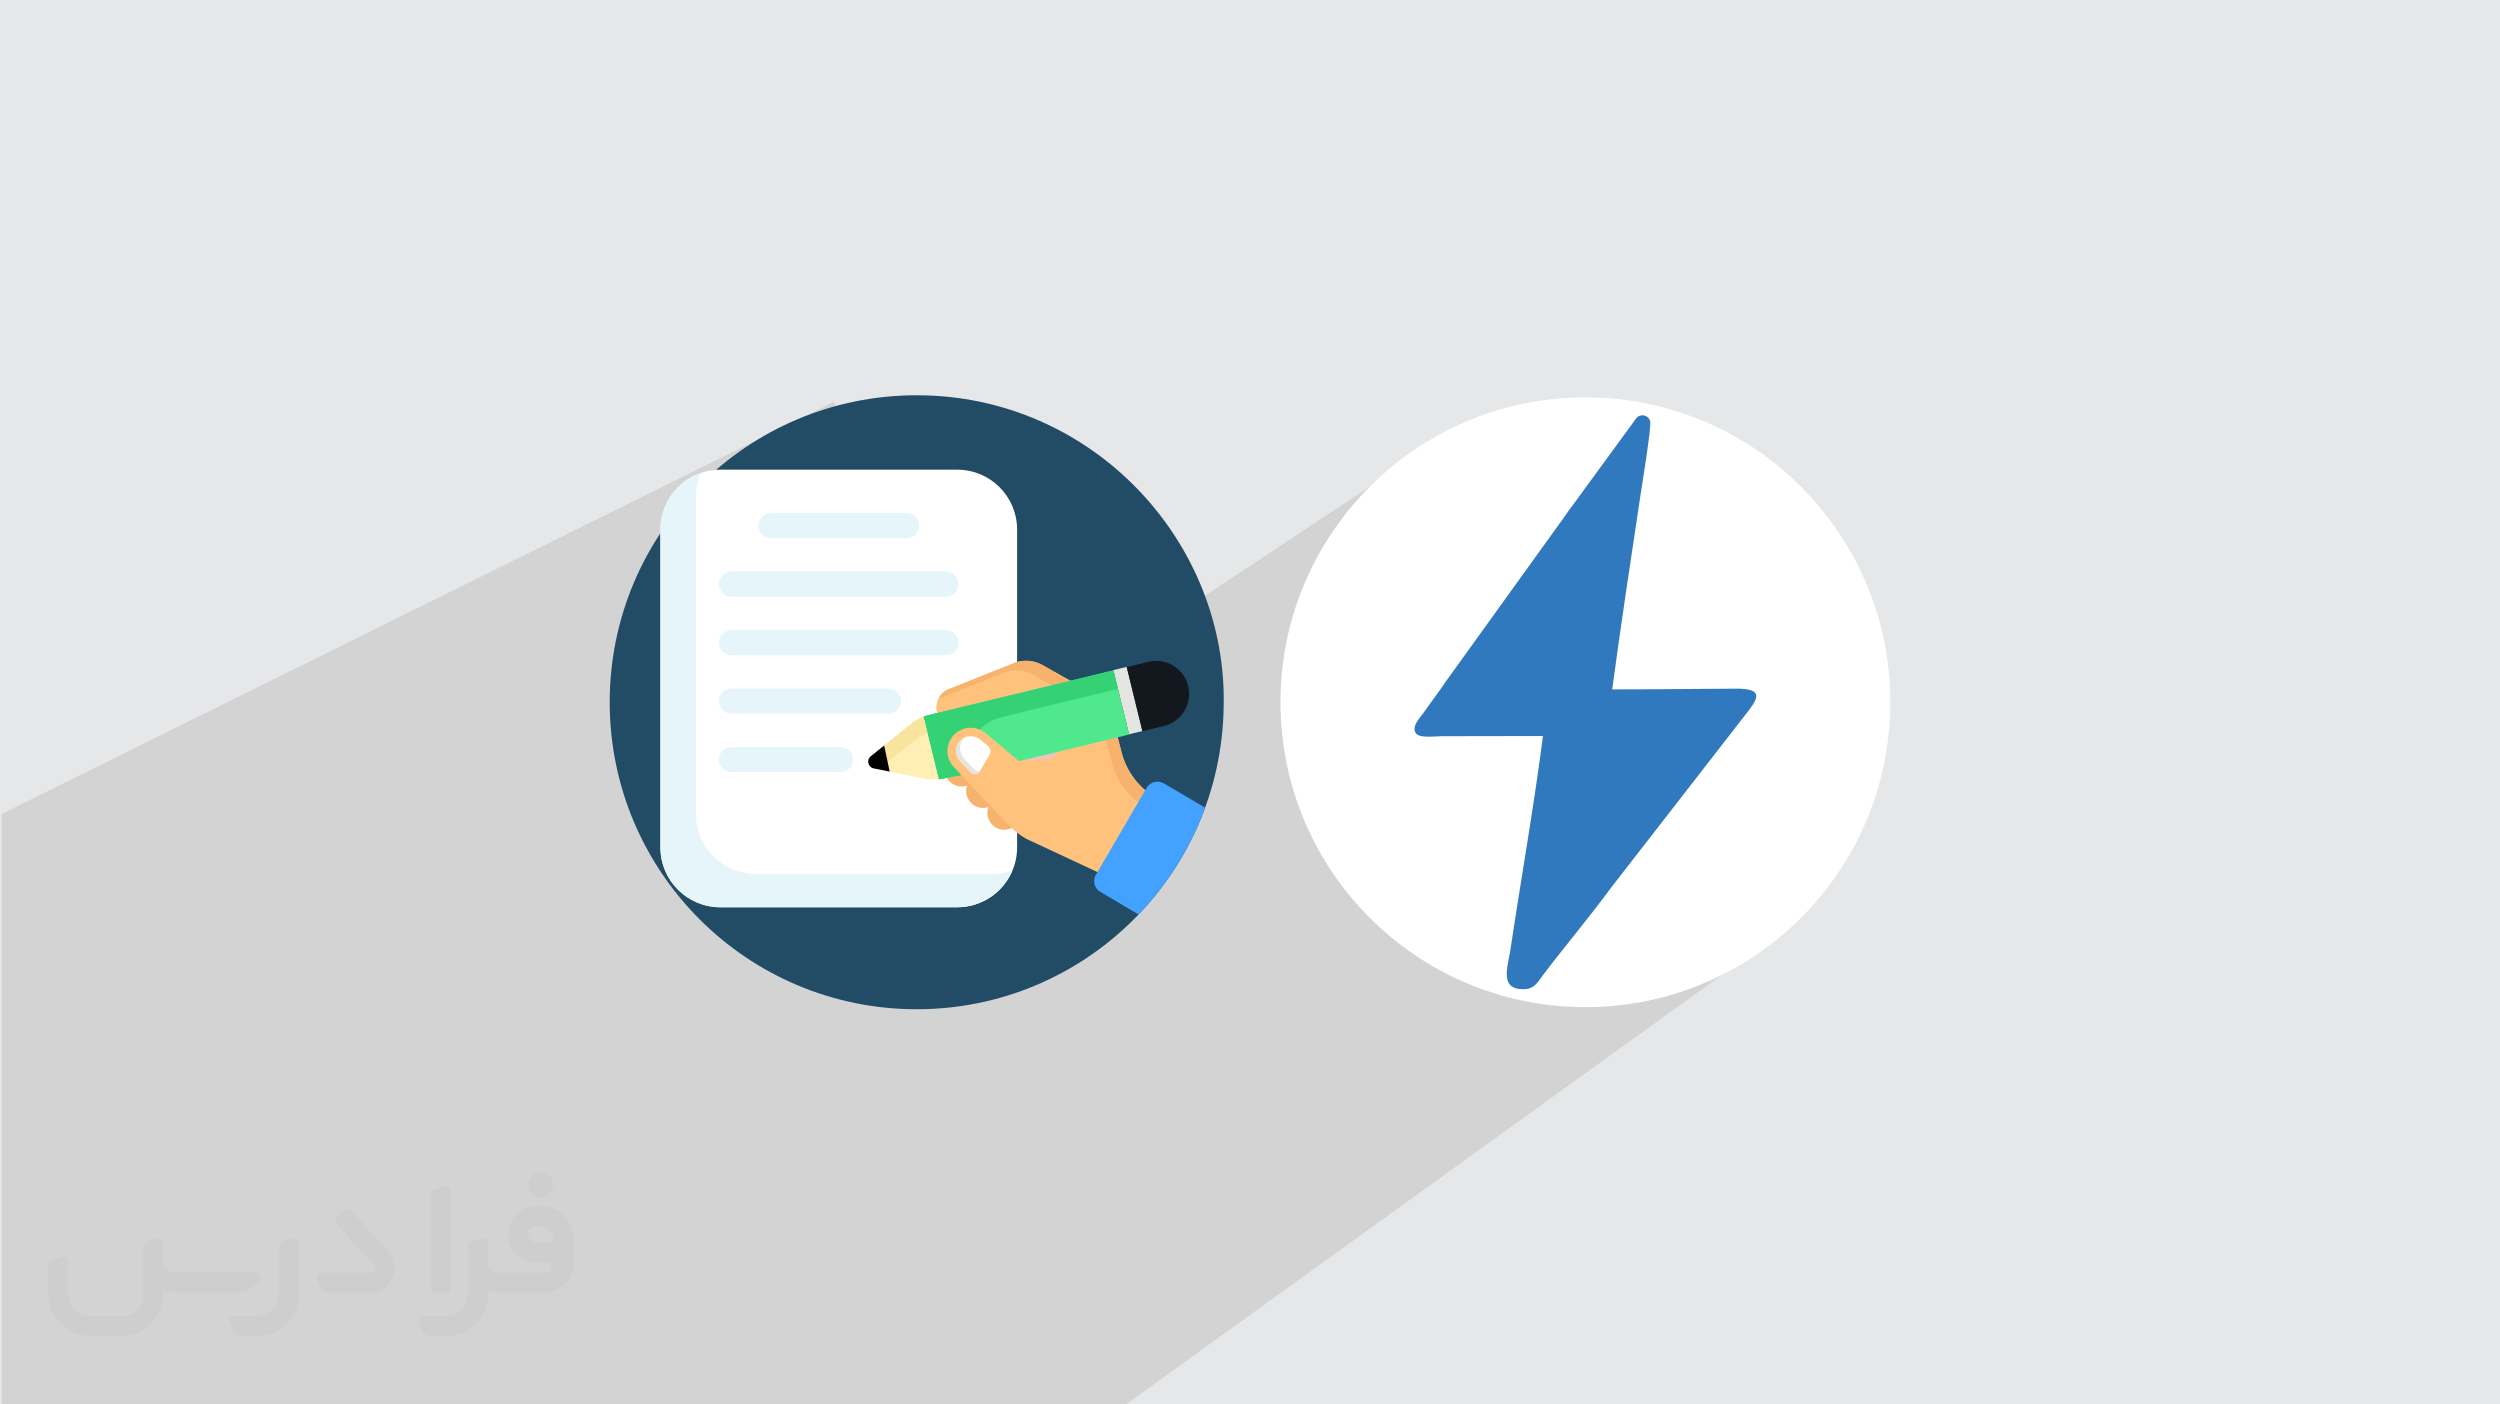 <?xml version="1.0" encoding="UTF-8"?>
<!DOCTYPE svg PUBLIC "-//W3C//DTD SVG 1.0//EN" "http://www.w3.org/TR/2001/REC-SVG-20010904/DTD/svg10.dtd">
<!-- Creator: CorelDRAW -->
<svg xmlns="http://www.w3.org/2000/svg" xml:space="preserve" width="94.192mm" height="52.917mm" version="1.0" style="shape-rendering:geometricPrecision; text-rendering:geometricPrecision; image-rendering:optimizeQuality; fill-rule:evenodd; clip-rule:evenodd"
viewBox="0 0 9404.92 5283.66"
 xmlns:xlink="http://www.w3.org/1999/xlink"
 xmlns:xodm="http://www.corel.com/coreldraw/odm/2003">
 <defs>
  <style type="text/css">
   <![CDATA[
    .fil20 {fill:#3079BE}
    .fil19 {fill:white}
    .fil16 {fill:black;fill-rule:nonzero}
    .fil11 {fill:#13181E;fill-rule:nonzero}
    .fil3 {fill:#224C66;fill-rule:nonzero}
    .fil13 {fill:#35D175;fill-rule:nonzero}
    .fil18 {fill:#43A1FF;fill-rule:nonzero}
    .fil12 {fill:#4FE88D;fill-rule:nonzero}
    .fil17 {fill:#DD9300;fill-rule:nonzero}
    .fil10 {fill:#E4E5E1;fill-rule:nonzero}
    .fil5 {fill:#E5F5F9;fill-rule:nonzero}
    .fil6 {fill:#EDC4BC;fill-rule:nonzero}
    .fil7 {fill:#F7B26D;fill-rule:nonzero}
    .fil15 {fill:#F9E49D;fill-rule:nonzero}
    .fil9 {fill:#FF4D78;fill-rule:nonzero}
    .fil8 {fill:#FFC27C;fill-rule:nonzero}
    .fil14 {fill:#FFEFB4;fill-rule:nonzero}
    .fil4 {fill:white;fill-rule:nonzero}
    .fil2 {fill:#373435;fill-rule:nonzero;fill-opacity:0.031}
    .fil1 {fill:#2B2A29;fill-opacity:0.102}
    .fil0 {fill:#E6E7E8}
   ]]>
  </style>
 </defs>
 <g id="Layer_x0020_1">
  <polygon class="fil0" points="-0,0 9404.92,0 9404.92,5283.66 -0,5283.66 "/>
  <polygon class="fil1" points="6513.2,3252.53 6550.09,3615.38 4237.64,5282.06 6.36,5282.06 6.36,3061.86 3136.77,1512.04 3757.94,2754.36 5504.58,1597.34 "/>
  <g id="_1961967647344">
   <path class="fil2" d="M1125.4 4672.59l0 197.03c0,20.41 -3.74,40.82 -11.66,59.56 -7.92,18.74 -19.16,36.25 -33.74,50.4 -14.58,14.58 -31.65,25.82 -50.4,33.74 -18.74,7.92 -39.15,11.66 -59.56,11.66l-60.82 0c-7.08,0 -14.16,-2.08 -19.99,-6.25 -5.83,-4.16 -10.41,-9.58 -12.92,-16.25l-11.24 -29.16c-0.83,-2.5 -1.25,-5.41 -1.25,-8.33 0,-2.92 1.25,-5.42 2.92,-7.92 1.67,-2.5 3.74,-4.16 6.25,-5.41 2.5,-1.25 5.41,-2.09 7.91,-1.67l86.23 0c22.08,0 42.91,-8.75 58.73,-24.57 15.41,-15.42 24.15,-36.65 24.15,-58.73l0 -179.12c0,-3.33 1.26,-6.66 3.33,-9.58 2.09,-2.92 5,-5 7.92,-6.25l40.82 -15.83c2.5,-0.84 5.41,-1.25 8.33,-0.84 2.92,0.42 5.42,1.26 7.5,2.92 2.09,1.67 4.17,3.75 5.42,6.25 1.25,2.92 2.08,5.83 2.08,8.33z"/>
   <path class="fil2" d="M2033.88 4536.8l-15 0c-59.57,0 -109.13,48.73 -108.31,107.88 0.42,27.5 12.08,54.16 31.66,73.32 19.57,19.57 46.23,30.4 74.14,30.4l39.57 0c5.42,0 10.41,2.08 14.17,5.83 3.74,3.74 5.83,8.75 5.83,14.16 0,5.42 -2.09,10.41 -5.83,14.17 -3.75,3.74 -8.75,5.83 -14.17,5.83l-179.11 0c-10.83,0 -20.83,-4.58 -28.33,-12.08 -7.5,-7.5 -11.66,-17.91 -12.08,-28.33l0 -74.98c0,-2.92 -0.83,-5.41 -2.08,-7.92 -1.25,-2.5 -3.33,-4.57 -5.42,-6.24 -2.08,-1.67 -4.99,-2.51 -7.5,-2.92 -2.92,-0.42 -5.41,0 -8.33,0.83l-41.24 15.83c-2.92,1.25 -5.83,3.33 -7.92,6.25 -2.08,2.92 -2.92,6.25 -2.92,9.58l0 179.12c0,22.08 -8.75,43.32 -24.15,58.73 -15.42,15.42 -36.65,24.57 -58.73,24.57l-86.64 0.01c-2.92,0 -5.42,0.83 -7.92,2.08 -2.5,1.25 -4.58,3.33 -6.25,5.42 -1.66,2.5 -2.5,4.99 -2.92,7.5 -0.41,2.92 0,5.41 1.26,8.33l11.24 29.16c2.5,6.67 7.08,12.5 12.91,16.66 5.83,4.16 12.91,6.25 20,5.83l60.81 0c41.24,0 80.81,-16.25 109.97,-45.82 29.16,-29.16 45.81,-68.74 45.81,-109.97l0 -18.32c15.84,7.91 33.33,12.08 50.82,12.08l157.03 0c30.41,0 59.99,-12.08 81.65,-33.74 21.66,-21.67 33.74,-50.82 33.74,-81.65l0 -85.81c0,-33.32 -13.33,-65.39 -36.65,-89.14 -23.74,-23.74 -55.82,-36.65 -89.14,-36.65zm50.39 136.2l-66.64 0c-7.92,0 -15.42,-2.5 -21.25,-7.91 -5.83,-5.42 -9.59,-12.5 -10.41,-20.42 0,-4.16 0.42,-8.75 2.08,-12.91 1.67,-4.16 3.75,-7.91 6.67,-10.82 5.83,-5.42 13.75,-8.76 21.66,-8.76l7.09 0c16.25,0 31.65,6.25 42.9,17.91 11.66,11.25 17.91,26.66 17.91,42.91z"/>
   <path class="fil2" d="M1694.39 4478.9l0 367.39c0,2.08 -0.42,4.57 -1.25,6.66 -0.84,2.09 -2.09,4.16 -3.75,5.83 -1.67,1.67 -3.33,2.92 -5.41,3.74 -2.09,0.84 -4.16,1.26 -6.67,1.26l-40.82 0c-2.08,0 -4.58,-0.42 -6.66,-1.26 -2.09,-0.83 -4.16,-2.08 -5.42,-3.74 -1.66,-1.67 -2.92,-3.74 -3.74,-5.83 -0.83,-2.09 -1.25,-4.58 -1.25,-6.66l0 -351.57c0,-3.32 0.83,-6.66 2.92,-9.58 2.08,-2.92 4.58,-5 7.91,-6.25l40.83 -15.83c2.5,-0.84 5.41,-1.25 8.33,-1.25 2.92,0.41 5.41,1.25 7.5,2.92 2.5,1.66 4.16,3.74 5.41,6.24 1.25,2.09 2.09,5 2.09,7.92z"/>
   <path class="fil2" d="M1391.56 4863.79l-153.7 0c-7.08,0 -14.17,-2.09 -20,-6.25 -5.83,-4.16 -10.41,-9.99 -13.33,-16.66l-11.24 -28.74c-0.83,-2.51 -1.25,-5.42 -0.83,-8.34 0.41,-2.92 1.25,-5.41 2.92,-7.91 1.66,-2.51 3.74,-4.16 6.24,-5.42 2.51,-1.25 5.42,-2.08 7.92,-2.08l184.11 0c3.33,0 6.66,-1.25 9.58,-2.92 2.93,-2.09 5,-4.58 6.67,-7.92 1.25,-3.33 1.67,-6.66 1.25,-9.99 -0.42,-3.33 -2.08,-6.67 -4.16,-9.17l-141.63 -154.12c-2.92,-3.33 -4.58,-7.92 -4.58,-12.5 0,-4.58 2.09,-8.75 5.83,-12.08l29.58 -27.49c3.33,-2.92 7.92,-4.58 12.5,-4.58 4.58,0.42 8.75,2.09 12.08,5.83l140.37 152.87c55.41,59.57 12.5,157.46 -69.56,157.46z"/>
   <path class="fil2" d="M977.53 4817.97l-20 17.07c-20.83,17.91 -47.49,27.91 -74.98,27.91l-211.19 0c-19.57,0 -39.15,-4.16 -57.06,-12.49l0 16.25c0,20.82 -4.16,41.65 -12.08,60.81 -7.91,19.16 -19.57,36.65 -34.57,51.65 -14.58,14.58 -32.07,26.24 -51.65,34.58 -19.16,7.91 -39.99,12.07 -60.82,12.07l-114.55 0.01c-20.83,0 -41.66,-4.17 -60.82,-12.08 -19.16,-7.92 -36.65,-19.58 -51.65,-34.58 -14.58,-14.58 -26.24,-32.07 -34.57,-51.65 -7.92,-19.16 -12.08,-39.98 -12.08,-60.81l0 -107.89c0,-3.33 1.25,-6.66 2.92,-9.58 2.09,-2.92 4.58,-5 7.92,-6.25l40.82 -15.83c2.5,-0.84 5.41,-1.26 8.33,-0.84 2.92,0.42 5.42,1.25 7.5,2.92 2.09,1.67 4.16,3.75 5.42,6.25 1.25,2.5 2.08,5 2.08,7.92l0 128.71c0,20.83 8.34,40.82 22.92,55.41 14.58,14.58 34.57,22.91 55.4,22.91l125.79 0c20.83,0 40.41,-8.34 54.99,-22.92 14.58,-14.58 22.92,-34.57 22.92,-55.4l0 -184.11c0,-3.33 1.25,-6.67 2.92,-9.59 2.08,-2.92 4.57,-4.99 7.91,-6.24l40.82 -15.84c2.51,-0.83 5.42,-1.25 8.34,-0.83 2.92,0.42 5.41,1.25 7.91,2.92 2.51,1.67 4.17,3.74 5.42,6.25 1.25,2.5 2.08,5.41 2.08,7.91l0 70.4c0,11.66 4.58,23.32 12.92,31.65 8.33,8.34 19.57,13.33 31.65,13.33l307.4 0c3.33,0 7.09,0.84 9.59,2.92 2.92,2.09 5,5 6.25,7.92 1.25,3.33 1.25,6.66 0.41,10.41 0,3.74 -2.08,6.66 -4.57,8.75z"/>
   <path class="fil2" d="M2033.88 4503.89c25.82,0 47.07,-21.25 47.07,-47.07 0,-25.83 -21.25,-47.07 -47.07,-47.07 -25.83,0 -47.08,21.24 -47.08,47.07 0,25.82 21.25,47.07 47.08,47.07z"/>
  </g>
  <g id="_1961967651520">
   <g>
    <path class="fil3" d="M4603.29 2662.82c-11.16,628.46 -523.74,1133.91 -1154.7,1133.91 -639.09,0 -1154.89,-518.28 -1154.89,-1154.89 0,-637.69 517.01,-1154.9 1154.89,-1154.9 661.22,0 1172.06,551.82 1154.7,1175.88z"/>
    <path class="fil4" d="M3826.31 3187.82l0 -1195.68c0,-124.39 -100.85,-225.24 -225.25,-225.24l-891.31 0c-124.39,0 -225.24,100.85 -225.24,225.24l0 1195.68c0,124.4 100.85,225.24 225.24,225.24l891.31 0c124.4,0 225.25,-100.84 225.25,-225.24z"/>
    <path class="fil5" d="M3808.61 3275.66c-34.29,80.85 -114.41,137.32 -207.53,137.32l-891.25 0c-124.51,0 -225.39,-100.69 -225.39,-225.2l0 -1195.68c0,-98.53 63.15,-182.26 151.4,-212.58 -11.37,26.89 -17.68,56.48 -17.68,87.52l0 1195.68c0,124.51 100.88,225.21 225.21,225.21l891.43 0c25.81,0 50.7,-4.33 73.81,-12.27l0 0z"/>
    <path class="fil6" d="M4027.35 2820.96c8.92,41.82 -49.53,89.62 -130.53,106.89 -81.02,17.26 -153.87,-2.58 -162.78,-44.39 -8.88,-41.66 49.56,-89.46 130.58,-106.73 81.01,-17.26 153.86,2.58 162.73,44.23l0 0z"/>
    <path class="fil7" d="M3809.92 3113.3c-26.16,14.86 -58.27,9.02 -77.37,-10.91 -20.15,-20.46 -24.08,-52.22 -9.64,-76.96 0.61,-1.05 1.35,-2.32 2.08,-3.29 2.92,-3.21 7.5,-3.31 10.16,-0.42l76.34 81.18c1.46,1.48 2.11,3.55 1.74,5.51 -0.32,2.15 -1.52,3.92 -3.31,4.89l0 0z"/>
    <path class="fil7" d="M3731.79 3030.13c-25.08,15.34 -57.74,11.91 -78.99,-9.99 -20.15,-20.45 -24.09,-52.22 -9.64,-76.96 0.94,-1.62 1.96,-3.35 3.25,-4.77 2.26,-2.84 7.1,-3.31 9.92,-0.25l76.84 81.63c2.8,2.83 2.36,8.07 -1.39,10.35l0 0z"/>
    <path class="fil7" d="M3654.14 2946.95c-25.41,17.81 -60.28,15.44 -82.67,-7.66 -20.16,-20.45 -24.09,-52.21 -9.65,-76.96 2.91,-4.97 6.19,-9.26 10.09,-13.02 1.54,-1.58 3.92,-2.21 6.11,-1.71 2.19,0.5 3.88,2.12 4.82,4.21 3.26,9.04 8.43,17.17 15.22,24.39l57.03 60.6c2.7,2.82 2.5,7.38 -0.96,10.14l0 0z"/>
    <path class="fil8" d="M4350.19 3010.27l-168.49 288.51c-1.87,3.19 -5.96,4.26 -9.16,2.4l-313.06 -146.19c-25.58,-14.97 -48.89,-33.52 -69.21,-55.09l-202.05 -214.56c-32.44,-34.46 -31.79,-87.89 1.55,-121.61 31.23,-31.69 81.42,-34.8 116.47,-7.19l120.88 94.94c7.88,6.16 17.63,9.37 27.57,8.82l85.23 -3.88c22.64,-1.05 40.39,-20.3 39.75,-42.84l-3.73 -119.73c-0.28,-12.26 -6.02,-23.68 -15.67,-31.33 -9.65,-7.65 -21.99,-10.66 -33.91,-8.32l-314.62 80.96c-40.42,7.88 -79.76,-18.5 -87.82,-58.88 -7.35,-37.32 14.49,-74.19 50.71,-85.76l246.53 -98.71c33.4,-10.73 69.94,-6.92 100.46,10.12l202.33 113.98c29.73,16.28 51.85,45.32 60.37,78.52l35.32 137.08c18.31,70.84 64.97,132.67 128.07,169.54 3.24,1.89 4.37,5.97 2.49,9.21l0 0z"/>
    <path class="fil7" d="M4350.19 3010.19l-168.52 288.56c-1.85,3.17 -5.98,4.25 -9.16,2.41l-6.92 -3.3 146.99 -251.69c1.93,-3.3 0.76,-7.31 -2.55,-9.24 -62.94,-36.94 -109.7,-98.76 -127.96,-169.58l-35.3 -137.06c-8.62,-33.27 -30.8,-62.29 -60.46,-78.49l-202.26 -114.07c-30.54,-16.91 -67.21,-20.8 -100.54,-10.17l-246.46 98.74c-2.27,0.71 -4.6,1.56 -6.67,2.57 8.59,-17.86 24.22,-31.99 44.2,-38.4l246.6 -98.67c33.41,-10.75 69.94,-6.95 100.4,10.1l202.27 114.06c29.79,16.3 51.97,45.3 60.46,78.5l35.3 137.05c18.38,70.9 65.01,132.64 128.17,169.53 3.18,1.85 4.25,5.99 2.41,9.15l0 0.01z"/>
    <path class="fil9" d="M3471 2696.78c0.89,-0.42 1.79,-0.84 2.72,-1.07 -0.89,0.42 -1.78,0.84 -2.67,1.25l-0.05 -0.18z"/>
    <polygon class="fil10" points="4188.35,2520.93 4238.44,2508.65 4297.6,2750.02 4247.51,2762.3 "/>
    <path class="fil11" d="M4297.86 2750.92l80.98 -19.82c66.66,-16.32 107.47,-83.57 91.15,-150.23l0 0c-16.32,-66.65 -83.57,-107.46 -150.22,-91.14l-80.99 19.82 59.08 241.37z"/>
    <path class="fil12" d="M4247.82 2763.24l-623.68 150.73c-11.22,2.75 -84.02,17.42 -95.52,18.26l-0.09 -0.38c0.99,-0.04 1.97,-0.08 2.95,-0.12l-57.77 -236.02c9.69,-4.15 81.06,-20.66 91.15,-23.13l623.87 -150.78 59.09 241.44z"/>
    <path class="fil13" d="M3658.93 2905.45l-34.79 8.52c-11.22,2.75 -84.02,17.42 -95.52,18.26l-0.09 -0.38c0.99,-0.04 1.97,-0.08 2.95,-0.12l-57.77 -236.02c9.69,-4.15 81.06,-20.66 91.15,-23.13l623.87 -150.78 17.07 69.75c0,0 -287.3,68.84 -444.08,108.03 -79.89,19.97 -128.53,100.73 -108.96,180.72l6.16 25.16z"/>
    <path class="fil14" d="M3473.73 2695.8c-16.76,7.09 -32.63,16.22 -46.89,27.69l-86.65 69.72 -64.23 51.8c-17.25,13.74 -10.48,41.42 11.16,45.63l80.9 16.28 109 21.94c17.97,3.62 36.31,4.4 54.48,2.95l-57.77 -236z"/>
    <path class="fil15" d="M3305.51 2894.47l-18.38 -3.82c-21.65,-4.21 -28.42,-31.89 -11.16,-45.63l64.23 -51.8 86.59 -69.75c14.26,-11.42 30.27,-20.5 46.93,-27.75l14.97 61.16c-16.7,7.06 -32.72,16.14 -46.93,27.74l-86.59 69.76 -49.65 40.1z"/>
    <path class="fil16" d="M3326.1 2804.57l-50.14 40.44c-17.25,13.74 -10.48,41.42 11.16,45.63l59.89 12.05 -20.91 -98.12z"/>
    <path class="fil17" d="M4092.55 2603.21c0.88,-0.23 1.67,-0.32 2.54,-0.55 -1.57,1.11 -3.2,2.01 -4.69,2.98 0.71,-0.88 1.46,-1.55 2.16,-2.43z"/>
    <path class="fil8" d="M3654.87 2956.11l189.07 -83.81 -137.69 -115.74c-35.06,-27.61 -85.24,-24.5 -116.47,7.19 -33.34,33.72 -33.99,87.15 -1.55,121.61l66.64 70.76z"/>
    <path class="fil4" d="M3723.17 2838.14c5.83,-9.97 3.62,-22.7 -5.22,-30.12l-31.43 -26.43c-2.08,-1.63 -4.22,-3.1 -6.45,-4.4 -24.62,-14.37 -56.57,-8.03 -73.62,16.15 -15.58,22.09 -11.61,52.57 6.91,72.23l36.14 38.37c10.87,11.54 29.77,9.39 37.77,-4.3l35.91 -61.49z"/>
    <path class="fil10" d="M3686.55 2900.6c-8.3,12.74 -26.5,14.54 -37.04,3.34l-36.18 -38.35c-18.48,-19.69 -22.42,-50.19 -6.91,-72.23 5.88,-8.37 13.59,-14.57 22.04,-18.31 -2.68,2.23 -5.08,5.04 -7.23,8.08 -15.65,22.11 -11.56,52.54 6.93,72.24l36.17 38.35c5.98,6.41 14.51,8.74 22.23,6.88l0 0z"/>
    <path class="fil18" d="M4533.56 3038.66c-54.53,149.12 -140.07,286.98 -250.46,401.5l-143.28 -84.63c-3.78,-2.17 -7.22,-4.87 -10.1,-7.94 -14.44,-14.8 -18.04,-38.08 -7.04,-56.84l5.96 -10.1 153.38 -262.74 26.17 -44.93 0.18 -0.18 5.05 -8.84c1.08,-1.81 2.35,-3.61 3.6,-5.23 1.27,-1.63 2.71,-3.26 4.33,-4.69 6.32,-6.14 13.9,-10.28 22.2,-12.09 11.55,-2.71 24,-1.27 34.83,5.05l16.78 9.92 10.64 6.13 126.5 74.71c0.54,0.18 0.9,0.55 1.26,0.91l0 0z"/>
    <path class="fil5" d="M3457.6 1977.35l0 0c0,26.1 -21.15,47.25 -47.25,47.25l-509.89 0c-26.09,0 -47.25,-21.15 -47.25,-47.25l0 0c0,-26.09 21.16,-47.24 47.25,-47.24l509.89 0c26.1,0 47.25,21.15 47.25,47.25l0 -0.01z"/>
    <path class="fil5" d="M3606.25 2197.42l0 0c0,26.09 -21.16,47.24 -47.25,47.24l-807.2 0c-26.09,0 -47.24,-21.15 -47.24,-47.24l0 0c0,-26.1 21.15,-47.25 47.24,-47.25l807.2 0c26.1,0 47.25,21.15 47.25,47.25l0 0z"/>
    <path class="fil5" d="M3606.25 2417.48l0 0c0,26.1 -21.16,47.25 -47.25,47.25l-807.2 0c-26.09,0 -47.24,-21.15 -47.24,-47.25l0 0c0,-26.09 21.15,-47.24 47.24,-47.24l807.2 0c26.1,0 47.25,21.15 47.25,47.24l0 0z"/>
    <path class="fil5" d="M3389.71 2637.55c0,26.1 -21.15,47.25 -47.25,47.25l-590.66 0c-26.09,0 -47.24,-21.15 -47.24,-47.25 0,-26.09 21.15,-47.24 47.24,-47.24l590.66 0c26.1,0 47.25,21.15 47.25,47.24z"/>
    <path class="fil5" d="M3209.25 2857.61l0 0c0,26.1 -21.15,47.25 -47.24,47.25l-410.21 0c-26.09,0 -47.24,-21.15 -47.24,-47.25l0 0c0,-26.09 21.15,-47.24 47.24,-47.24l410.21 0c26.09,0 47.24,21.15 47.24,47.24z"/>
   </g>
   <g>
    <circle class="fil19" cx="5964.2" cy="2641.84" r="1147.02"/>
    <path class="fil20" d="M5423.22 2769.59l381.26 -0.69c-33.74,264.34 -81.93,533.87 -121.46,798.75 -10.44,69.92 -45.43,157.13 52.65,153.53 36.58,-1.34 49.67,-27.17 65.89,-48.76 74.92,-99.79 184.34,-229.98 254.46,-326.84l504.5 -649.58c48.69,-62.02 85.74,-105.97 -30.97,-105.37 -154.78,0.8 -309.84,2.88 -464.56,2.76 32.97,-243.74 70.05,-489.65 106.77,-732.87 4.65,-30.82 41.01,-253.32 36.18,-274.8 -2.95,-13.14 -14.1,-23.64 -29.63,-23.32 -18.24,0.39 -23.96,12.28 -32.75,24.71l-221.62 303.24c-13.32,17.77 -30.87,41.87 -43.59,60.58l-441.33 612.9c-28.17,42.15 -57.49,79.78 -86.66,121.64 -10.87,15.6 -42.68,46.53 -26.57,72.09 12.99,20.61 68.98,12.14 97.43,12.03z"/>
   </g>
  </g>
 </g>
</svg>
